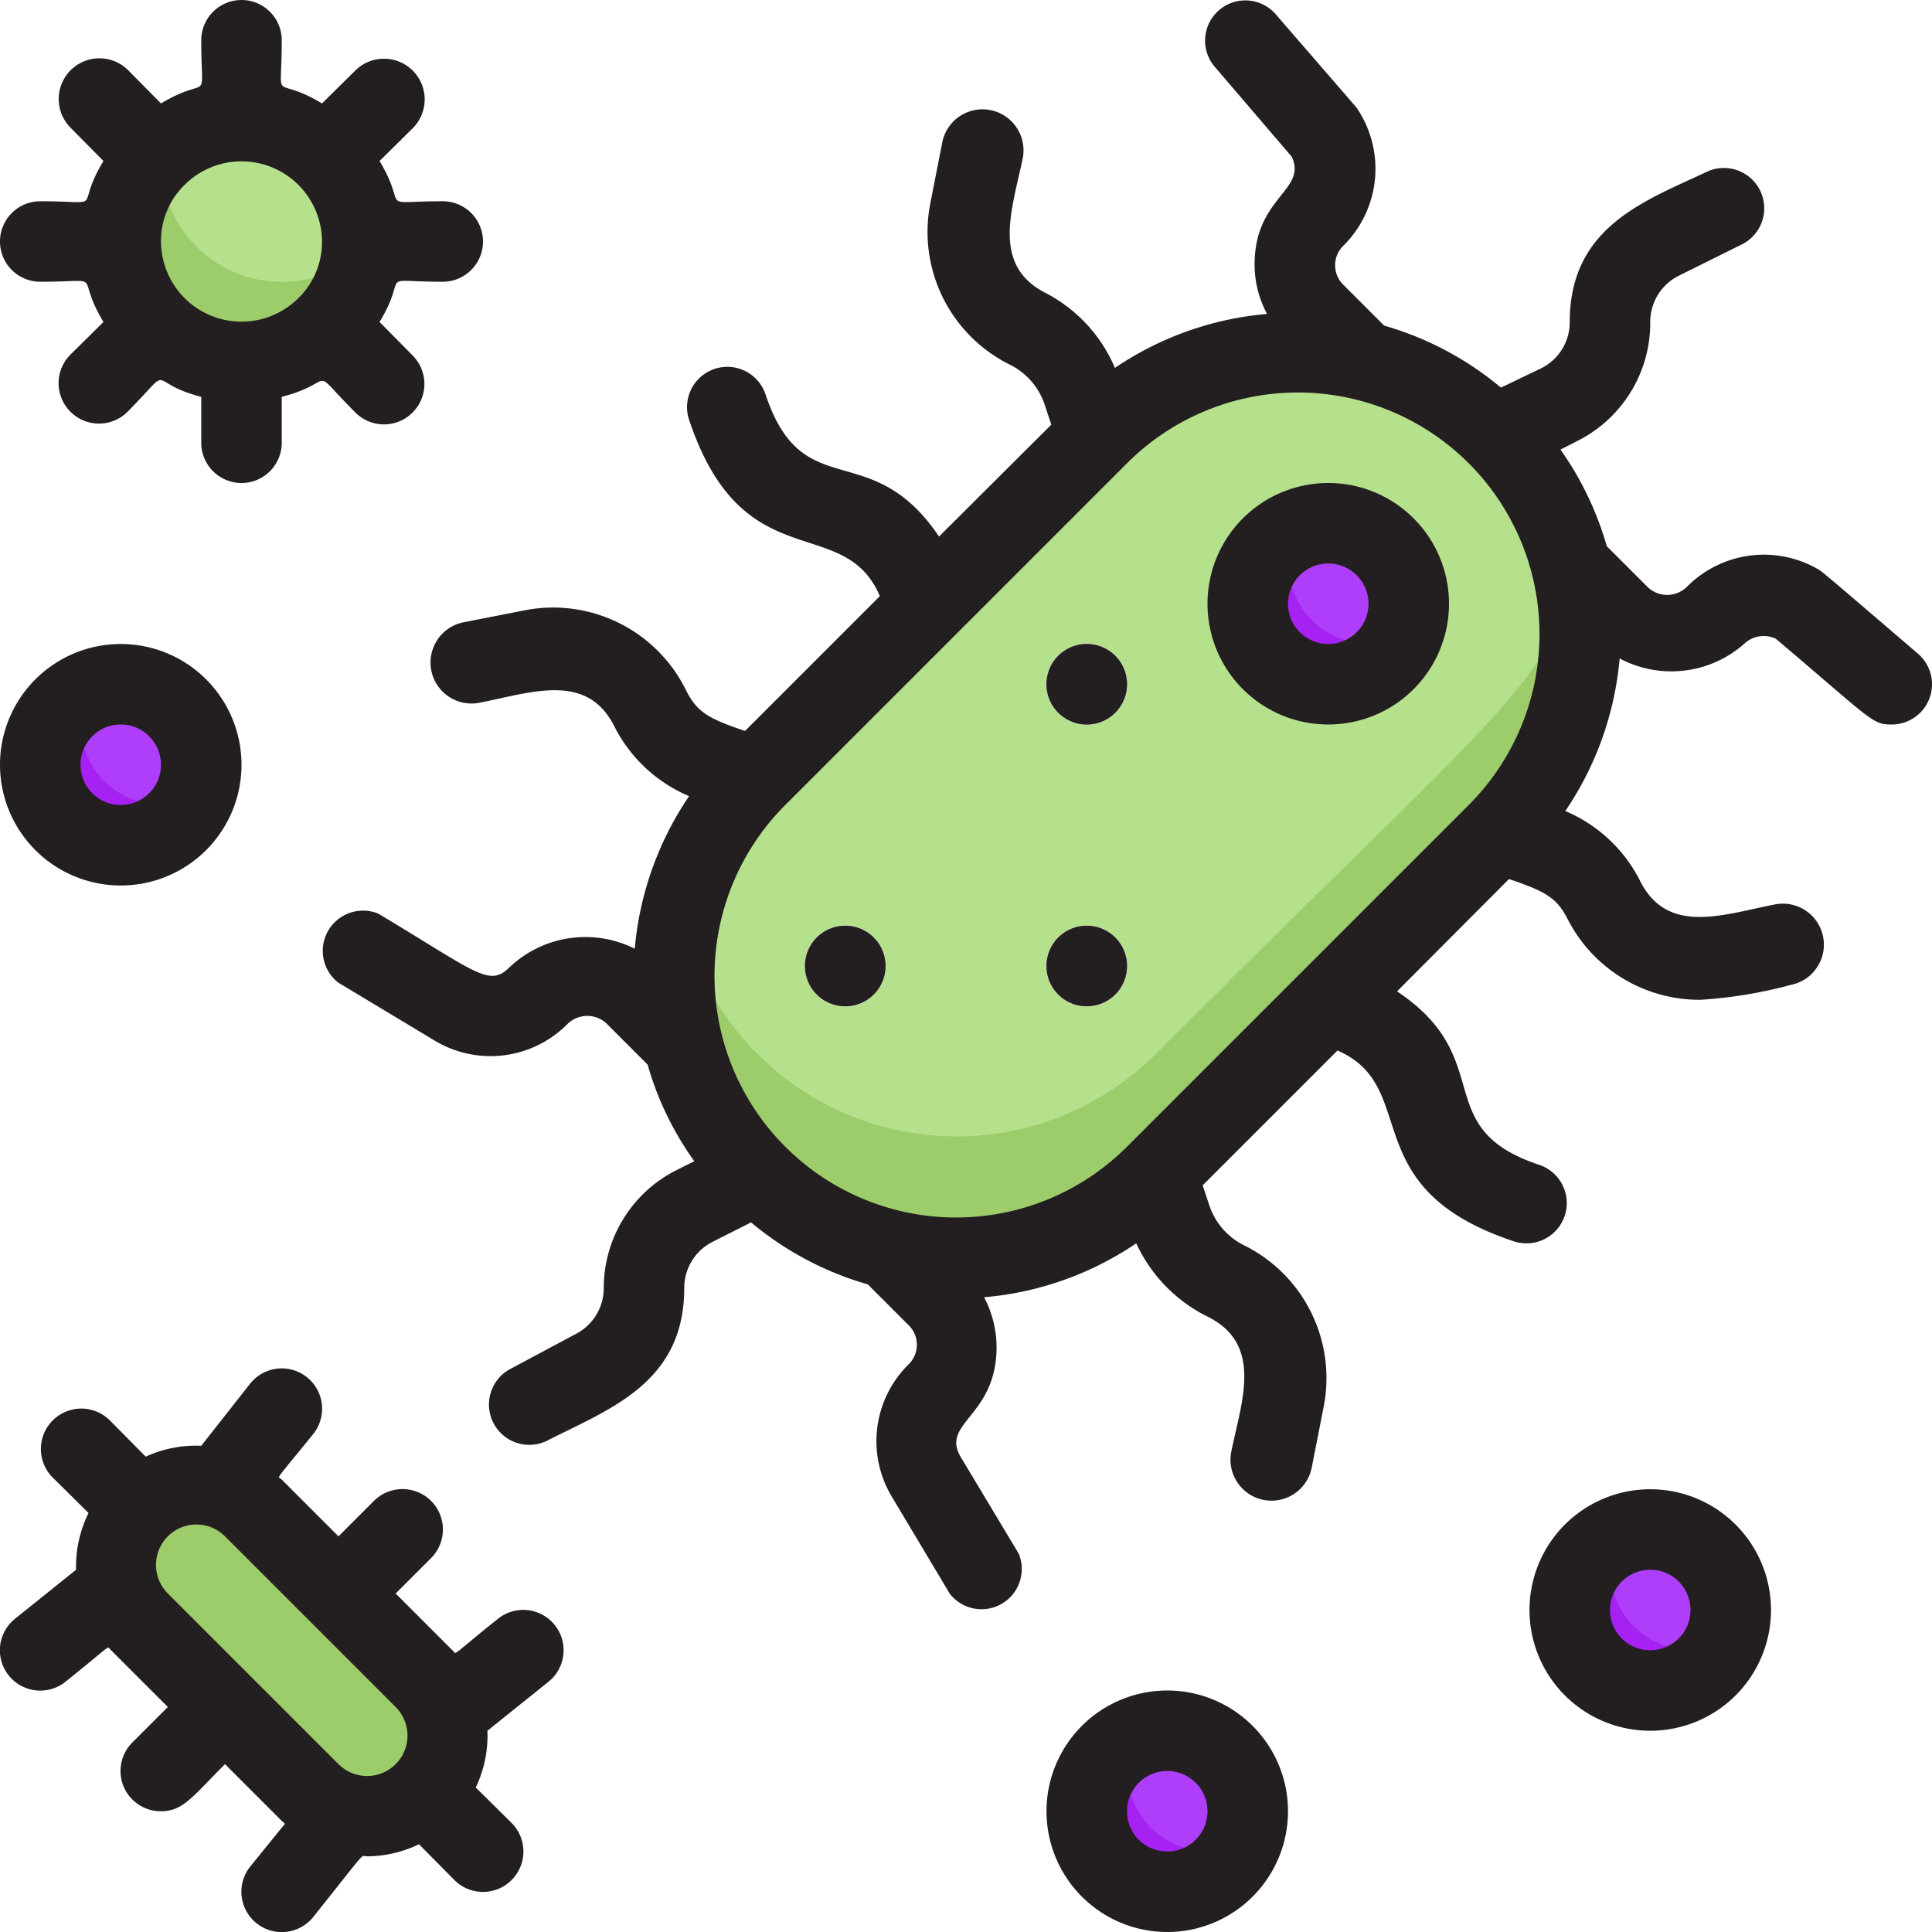 <svg xmlns="http://www.w3.org/2000/svg" width="512" viewBox="0 0 48 48" height="512"><g id="Bacteria"><path fill="#9dcc6b" d="m39.24 15.76a7 7 0 0 1 -2.05 5l-8.48 8.48a7 7 0 0 1 -11.78-6.45c.57-2.68 1.46-3 10.36-11.93a7 7 0 0 1 11.95 4.9z"></path><path fill="#b5e08c" d="m39.07 14.26c-.59 2.76-1.64 3.21-10.36 11.93a7 7 0 0 1 -11.78-3.45c.57-2.68 1.46-3 10.36-11.93a7 7 0 0 1 11.78 3.45z"></path><path fill="#a522f2" d="m43 40a2 2 0 1 1 -2.82-1.82 2 2 0 0 1 2.82 1.82z"></path><path fill="#ae3ef9" d="m42.82 40.82a2 2 0 0 1 -2.64-2.64 2 2 0 0 1 2.64 2.64z"></path><path fill="#a522f2" d="m35 15a2 2 0 1 1 -2.82-1.82 2 2 0 0 1 2.82 1.82z"></path><path fill="#ae3ef9" d="m34.82 15.82a2 2 0 0 1 -2.64-2.64 2 2 0 0 1 2.64 2.64z"></path><path fill="#a522f2" d="m31 45a2 2 0 1 1 -2.82-1.82 2 2 0 0 1 2.82 1.82z"></path><path fill="#ae3ef9" d="m30.82 45.82a2 2 0 0 1 -2.64-2.64 2 2 0 0 1 2.64 2.64z"></path><path fill="#a522f2" d="m5 19a2 2 0 1 1 -2.82-1.82 2 2 0 0 1 2.82 1.82z"></path><path fill="#ae3ef9" d="m4.82 19.82a2 2 0 0 1 -2.64-2.64 2 2 0 0 1 2.64 2.64z"></path><path fill="#ae3ef9" d="m28 17a1 1 0 0 0 -2 0 1 1 0 0 0 2 0z"></path><path fill="#ae3ef9" d="m28 24a1 1 0 0 0 -2 0 1 1 0 0 0 2 0z"></path><path fill="#ae3ef9" d="m22 24a1 1 0 0 0 -2 0 1 1 0 0 0 2 0z"></path><path fill="#9dcc6b" d="m9 6a3 3 0 1 1 -5-2.24 3 3 0 0 1 5 2.24z"></path><path fill="#b5e08c" d="m9 6a1 1 0 0 1 0 .24 3 3 0 0 1 -5-2.24 1 1 0 0 1 0-.24 3 3 0 0 1 5 2.24z"></path><path fill="#9dcc6b" d="m10.54 44.54a2 2 0 0 1 -2.83 0l-4.25-4.25a2 2 0 0 1 1.42-3.41c1.11 0 1.11.28 5.66 4.83a2 2 0 0 1 0 2.83z"></path><g fill="#231f20"><path d="m47.65 16.24c-2.4-2.06-2.34-2-2.45-2.08a2.69 2.69 0 0 0 -3.28.41.7.7 0 0 1 -1 0l-1-1a7.92 7.92 0 0 0 -1.15-2.4l.43-.22a3.28 3.28 0 0 0 1.8-2.95 1.28 1.28 0 0 1 .71-1.15l1.57-.78a1 1 0 0 0 -.9-1.79c-1.53.72-3.38 1.36-3.38 3.72a1.28 1.28 0 0 1 -.71 1.15l-1 .48a7.9 7.9 0 0 0 -2.9-1.54l-1-1a.68.68 0 0 1 0-1 2.69 2.69 0 0 0 .31-3.42l-2-2.31a1 1 0 0 0 -1.52 1.3l1.91 2.23c.4.84-.92 1-.92 2.68a2.58 2.58 0 0 0 .31 1.23 7.94 7.94 0 0 0 -3.78 1.34 3.75 3.75 0 0 0 -1.7-1.85c-1.39-.69-.85-2.09-.59-3.36a1 1 0 0 0 -2-.39l-.3 1.53a3.68 3.68 0 0 0 2 4 1.71 1.71 0 0 1 .85 1l.16.48-2.79 2.78c-1.7-2.52-3.38-.74-4.31-3.53a1 1 0 0 0 -1.9.63c1.34 4 3.84 2.28 4.74 4.38l-3.35 3.35c-.92-.31-1.19-.47-1.46-1a3.68 3.68 0 0 0 -4-2l-1.53.3a1 1 0 0 0 .39 2c1.32-.26 2.68-.77 3.36.6a3.69 3.69 0 0 0 1.85 1.72 8 8 0 0 0 -1.35 3.79 2.74 2.74 0 0 0 -3.12.47c-.5.49-.81.12-3.25-1.34a1 1 0 0 0 -1 1.71l2.41 1.45a2.69 2.69 0 0 0 3.28-.41.7.7 0 0 1 1 0l1 1a7.72 7.72 0 0 0 1.16 2.4l-.44.22a3.28 3.28 0 0 0 -1.81 2.93 1.28 1.28 0 0 1 -.71 1.15l-1.59.85a1 1 0 0 0 .9 1.79c1.55-.79 3.4-1.43 3.4-3.79a1.28 1.28 0 0 1 .71-1.15l.95-.48a7.9 7.9 0 0 0 2.9 1.54l1 1a.68.68 0 0 1 0 1 2.68 2.68 0 0 0 -.4 3.28l1.44 2.41a1 1 0 0 0 1.71-1l-1.44-2.4c-.51-.86.89-1 .89-2.74a2.7 2.7 0 0 0 -.31-1.23 7.94 7.94 0 0 0 3.78-1.34 3.8 3.8 0 0 0 1.77 1.82c1.39.69.85 2.09.59 3.36a1 1 0 0 0 2 .39l.3-1.53a3.68 3.68 0 0 0 -2-4 1.71 1.71 0 0 1 -.85-1l-.16-.48 3.35-3.35c2.1.91.38 3.41 4.38 4.74a1 1 0 0 0 .63-1.9c-2.76-.92-1-2.62-3.53-4.31l2.78-2.79c.92.31 1.19.47 1.46 1a3.68 3.68 0 0 0 3.29 2 11.29 11.29 0 0 0 2.25-.37 1 1 0 0 0 -.39-2c-1.29.25-2.68.78-3.36-.6a3.69 3.69 0 0 0 -1.85-1.72 8 8 0 0 0 1.35-3.79 2.74 2.74 0 0 0 3.09-.36.7.7 0 0 1 .79-.13c2.41 2.04 2.39 2.13 2.88 2.13a1 1 0 0 0 .65-1.76zm-19.65 12.25a6 6 0 0 1 -8.49-8.49l8.49-8.49a6 6 0 1 1 8.49 8.49z"></path><path d="m1 7c1.69 0 .82-.25 1.57 1l-.82.81a1 1 0 0 0 1.42 1.42c1.21-1.23.4-.74 1.83-.37v1.14a1 1 0 0 0 2 0v-1.14c1.43-.37.62-.82 1.83.39a1 1 0 0 0 1.42-1.42l-.82-.83c.76-1.26-.13-1 1.57-1a1 1 0 0 0 0-2c-1.69 0-.82.25-1.57-1l.82-.81a1 1 0 0 0 -1.42-1.44l-.83.82c-1.26-.76-1 .13-1-1.57a1 1 0 0 0 -2 0c0 1.69.25.82-1 1.57l-.81-.82a1 1 0 0 0 -1.44 1.42l.82.83c-.76 1.26.13 1-1.57 1a1 1 0 0 0 0 2zm3.59-2.41a2 2 0 0 1 3.41 1.41 1.94 1.94 0 0 1 -.59 1.41 2 2 0 0 1 -3.41-1.41 1.94 1.94 0 0 1 .59-1.41z"></path><path d="m12.37 40.22c-1.25 1-1 .88-1.13.78l-1.41-1.41.88-.88a1 1 0 0 0 -1.42-1.42l-.88.88-1.41-1.41c-.1-.1-.23.12.78-1.13a1 1 0 0 0 -1.56-1.26l-1.22 1.55a3 3 0 0 0 -1.38.27l-.89-.9a1 1 0 0 0 -1.42 1.42l.89.88a3 3 0 0 0 -.31 1.41l-1.52 1.22a1 1 0 0 0 1.26 1.56c1.25-1 1-.88 1.13-.78l1.41 1.41-.88.88a1 1 0 0 0 .71 1.71c.55 0 .78-.36 1.59-1.17 2 2 1.26 1.26 1.49 1.48l-.86 1.06a1 1 0 0 0 1.56 1.26c1.4-1.75 1.16-1.51 1.34-1.51a3 3 0 0 0 1.29-.3l.88.89a1 1 0 0 0 1.42-1.42l-.89-.88a3 3 0 0 0 .29-1.41l1.52-1.22a1 1 0 0 0 -1.26-1.56zm-8.2-.63a1 1 0 0 1 1.42-1.42l4.24 4.24a1 1 0 0 1 -1.42 1.42z"></path><path d="m41 37a3 3 0 1 0 3 3 3 3 0 0 0 -3-3zm0 4a1 1 0 0 1 0-2 1 1 0 0 1 0 2z"></path><path d="m33 12a3 3 0 1 0 3 3 3 3 0 0 0 -3-3zm0 4a1 1 0 0 1 0-2 1 1 0 0 1 0 2z"></path><path d="m29 42a3 3 0 1 0 3 3 3 3 0 0 0 -3-3zm0 4a1 1 0 0 1 0-2 1 1 0 0 1 0 2z"></path><path d="m3 22a3 3 0 1 0 -3-3 3 3 0 0 0 3 3zm0-4a1 1 0 0 1 0 2 1 1 0 0 1 0-2z"></path><path d="m27 16a1 1 0 0 0 0 2 1 1 0 0 0 0-2z"></path><path d="m27 23a1 1 0 0 0 0 2 1 1 0 0 0 0-2z"></path><path d="m21 23a1 1 0 0 0 0 2 1 1 0 0 0 0-2z"></path></g></g></svg>